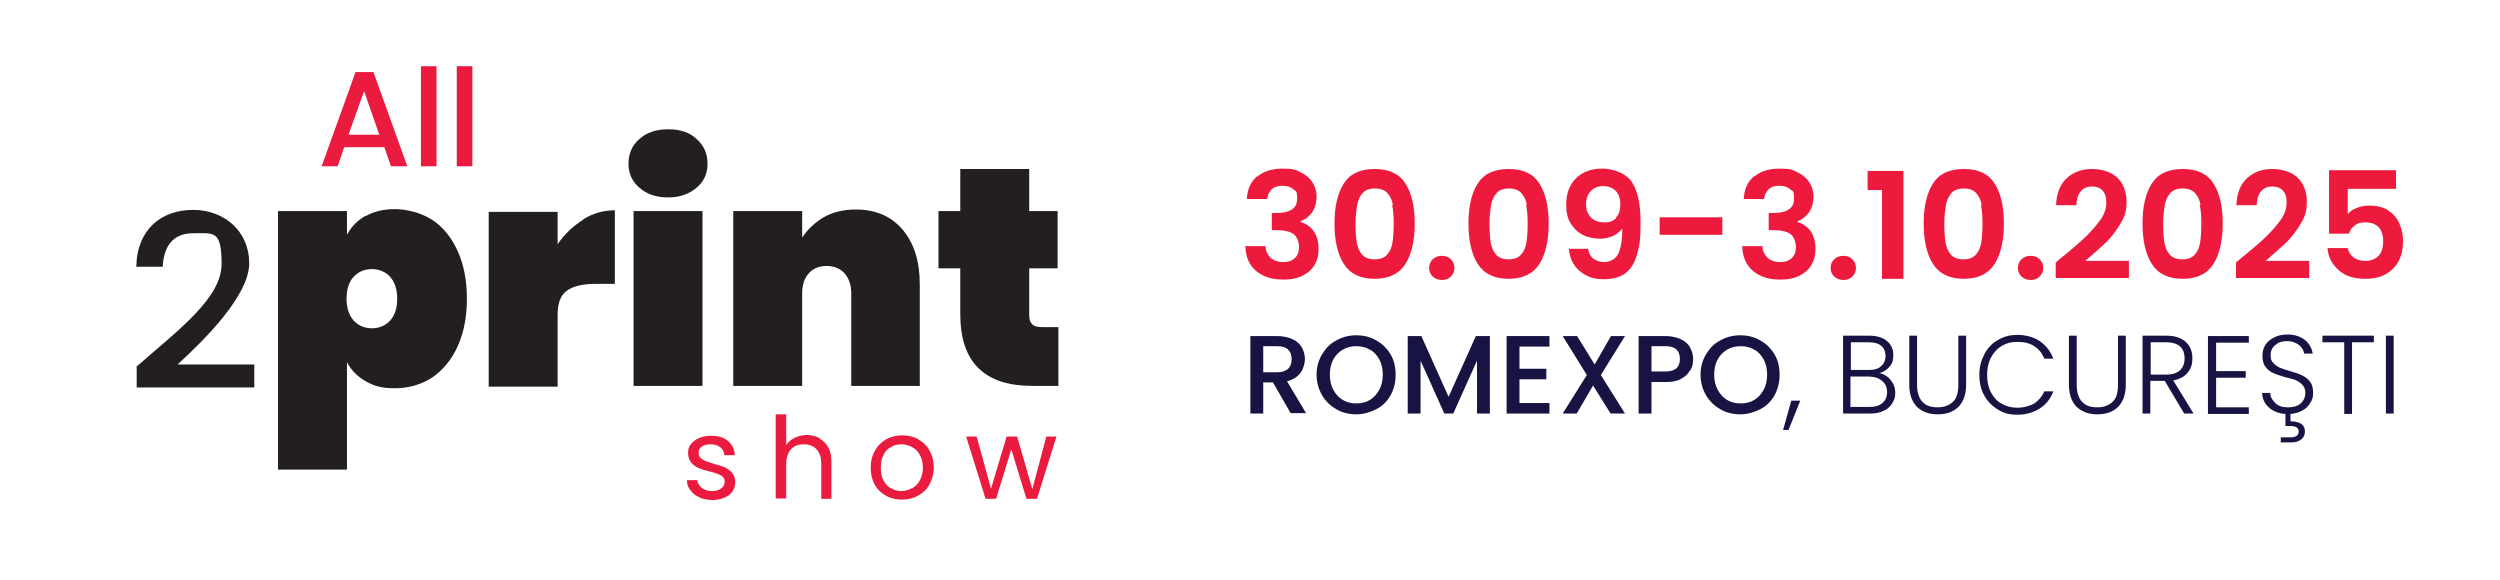 <svg xmlns="http://www.w3.org/2000/svg" viewBox="0 0 642 149"><defs><style>      .cls-1 {        fill: #ed1a3d;      }      .cls-2 {        fill: #231f20;      }      .cls-3 {        fill: #ea1b3e;      }      .cls-4 {        fill: #171444;      }    </style></defs><g><g id="Layer_1"><g><path class="cls-3" d="M179.6,127.7c-1-.4-1.7-1-2.3-1.8-.6-.7-.9-1.6-.9-2.6h2.7c0,.8.5,1.4,1.1,2,.7.5,1.6.8,2.6.8s1.8-.2,2.4-.7c.6-.4.9-1,.9-1.7s-.3-1.2-.9-1.6c-.6-.3-1.6-.7-2.9-1-1.2-.3-2.2-.6-2.9-.9s-1.4-.8-1.9-1.4c-.5-.6-.8-1.5-.8-2.5s.2-1.6.7-2.2c.5-.7,1.2-1.2,2.1-1.6.9-.4,1.9-.6,3.1-.6,1.8,0,3.2.4,4.3,1.3,1.1.9,1.7,2.1,1.8,3.7h-2.7c0-.8-.4-1.5-1-2-.6-.5-1.4-.8-2.5-.8s-1.7.2-2.3.6c-.6.4-.8.9-.8,1.6s.2,1,.5,1.3c.3.3.8.6,1.3.8s1.2.4,2.1.7c1.1.3,2.1.6,2.8.9.7.3,1.3.8,1.9,1.4.5.6.8,1.4.8,2.4,0,.9-.2,1.7-.7,2.4-.5.7-1.2,1.3-2.1,1.6-.9.4-1.9.6-3,.6s-2.3-.2-3.3-.6Z"></path><path class="cls-3" d="M210.4,112.6c1,.5,1.7,1.3,2.3,2.3.6,1,.8,2.3.8,3.8v9.4h-2.6v-9c0-1.6-.4-2.8-1.2-3.7s-1.9-1.3-3.3-1.3-2.5.4-3.3,1.3-1.2,2.2-1.2,3.8v8.8h-2.7v-21.6h2.7v7.9c.5-.8,1.2-1.4,2.2-1.9.9-.4,2-.7,3.1-.7s2.3.3,3.3.8Z"></path><path class="cls-3" d="M227.5,127.3c-1.2-.7-2.2-1.6-2.9-2.9s-1-2.7-1-4.4.4-3.1,1.1-4.3c.7-1.3,1.7-2.2,2.9-2.9,1.2-.7,2.6-1,4.1-1s2.9.3,4.1,1c1.2.7,2.2,1.6,2.9,2.9.7,1.2,1.1,2.7,1.1,4.3s-.4,3.1-1.1,4.4-1.7,2.2-3,2.9c-1.2.7-2.6,1-4.1,1s-2.9-.3-4.1-1ZM234.2,125.4c.8-.4,1.5-1.1,2-2s.8-2,.8-3.3-.3-2.4-.8-3.3-1.2-1.6-2-2c-.8-.4-1.7-.7-2.7-.7s-1.9.2-2.7.7c-.8.4-1.5,1.1-1.9,2-.5.9-.7,2-.7,3.3s.2,2.4.7,3.3c.5.9,1.1,1.6,1.9,2,.8.4,1.7.7,2.6.7s1.8-.2,2.7-.7Z"></path><path class="cls-3" d="M271.3,112.1l-5,16h-2.7l-3.9-12.7-3.9,12.7h-2.7l-5-16h2.7l3.7,13.4,4-13.4h2.7l3.9,13.5,3.6-13.5h2.6Z"></path></g><g><path class="cls-2" d="M93.9,55.5c2.1-1.2,4.6-1.8,7.5-1.8s6.7.9,9.5,2.7c2.8,1.8,5,4.5,6.6,8,1.6,3.5,2.4,7.6,2.4,12.3s-.8,8.8-2.4,12.3c-1.6,3.5-3.8,6.1-6.6,8-2.8,1.8-6,2.7-9.5,2.7s-5.4-.6-7.5-1.8c-2.1-1.2-3.7-2.8-4.8-4.9v27.6h-17.7V54.2h17.7v6.1c1.1-2.1,2.7-3.7,4.8-4.9ZM100.2,71.1c-1.2-1.3-2.8-2-4.7-2s-3.5.7-4.7,2c-1.2,1.3-1.8,3.2-1.8,5.6s.6,4.2,1.8,5.6c1.2,1.3,2.8,2,4.7,2s3.5-.7,4.7-2c1.2-1.3,1.8-3.2,1.8-5.6s-.6-4.2-1.8-5.6Z"></path><path class="cls-2" d="M149.8,56.3c2.6-1.6,5.3-2.3,8.1-2.3v18.9h-5c-3.3,0-5.8.6-7.4,1.8-1.6,1.2-2.3,3.2-2.3,6.2v18.4h-17.7v-44.9h17.7v8.3c1.8-2.6,4-4.7,6.6-6.3Z"></path><path class="cls-2" d="M164.2,48.2c-1.9-1.6-2.8-3.7-2.8-6.2s.9-4.7,2.8-6.3c1.9-1.7,4.3-2.5,7.4-2.5s5.5.8,7.3,2.5c1.9,1.7,2.8,3.8,2.8,6.3s-.9,4.6-2.8,6.2c-1.9,1.6-4.3,2.5-7.3,2.5s-5.5-.8-7.4-2.5ZM180.4,54.2v44.9h-17.7v-44.9h17.7Z"></path><path class="cls-2" d="M231.9,59.1c2.9,3.5,4.3,8.1,4.3,14v26h-17.6v-23.8c0-2.1-.6-3.8-1.7-5.1-1.1-1.2-2.7-1.9-4.6-1.9s-3.5.6-4.6,1.9c-1.1,1.2-1.7,2.9-1.7,5.1v23.8h-17.7v-44.9h17.7v6.8c1.4-2.1,3.2-3.8,5.5-5.2,2.3-1.3,5.1-2,8.2-2,5.1,0,9.2,1.7,12.1,5.2Z"></path><path class="cls-2" d="M271.8,84.1v15h-6.7c-12.3,0-18.5-6.1-18.5-18.4v-11.8h-5.6v-14.7h5.6v-10.8h17.7v10.8h7.3v14.7h-7.3v12.1c0,1.1.3,1.8.8,2.3.5.5,1.3.7,2.5.7h4.2Z"></path></g><path class="cls-3" d="M98.5,37.8h-10.1l-1.7,4.9h-4.1l8.7-24.2h4.6l8.7,24.2h-4.2l-1.7-4.9ZM97.4,34.6l-3.9-11.2-4,11.2h7.9Z"></path><path class="cls-3" d="M112.1,17v25.7h-4v-25.7h4Z"></path><path class="cls-3" d="M121.3,17v25.7h-4v-25.7h4Z"></path><path class="cls-2" d="M35,94.2c10.7-9.4,21.9-17.6,21.9-26.4s-2-7.9-7.3-7.9-7.6,3.5-7.8,8.6h-6.8c.2-9.8,6.6-14.6,14.6-14.6s14.4,5.5,14.4,13.7-11.2,19.4-18.4,26h19.7v5.9h-30.2v-5.2Z"></path><g><path class="cls-1" d="M322.8,45.4c1.7-1.4,3.8-2.1,6.6-2.1s3.4.3,4.7,1c1.3.6,2.3,1.5,3,2.6.7,1.1,1,2.3,1,3.7s-.4,2.9-1.2,4c-.8,1.1-1.8,1.8-2.9,2.2v.2c1.5.5,2.6,1.3,3.4,2.4.8,1.2,1.2,2.7,1.2,4.5s-.3,2.9-1,4.1c-.7,1.2-1.7,2.1-3.1,2.8s-3,1-4.9,1c-2.9,0-5.2-.7-7-2.2s-2.7-3.6-2.8-6.4h5.2c0,1.2.5,2.2,1.3,3,.8.7,1.9,1.1,3.3,1.1s2.3-.4,3-1.1c.7-.7,1-1.7,1-2.8s-.5-2.6-1.4-3.3c-1-.7-2.5-1-4.5-1h-1.1v-4.4h1.1c3.6,0,5.4-1.2,5.4-3.6s-.3-1.9-1-2.5c-.6-.6-1.6-.9-2.8-.9s-2.1.3-2.8,1c-.6.6-1,1.5-1.1,2.4h-5.2c.1-2.5,1-4.5,2.7-5.9Z"></path><path class="cls-1" d="M345.1,47.1c1.6-2.5,4.2-3.7,7.9-3.7s6.3,1.2,7.9,3.7c1.6,2.5,2.4,5.9,2.4,10.3s-.8,7.9-2.4,10.4c-1.6,2.5-4.2,3.8-7.9,3.8s-6.3-1.3-7.9-3.8c-1.6-2.5-2.4-6-2.4-10.4s.8-7.8,2.4-10.3ZM357.7,52.7c-.2-1.3-.7-2.3-1.4-3.1-.7-.8-1.8-1.2-3.2-1.2s-2.5.4-3.2,1.2c-.7.8-1.2,1.9-1.4,3.1-.2,1.3-.4,2.9-.4,4.7s.1,3.5.3,4.8c.2,1.3.7,2.4,1.4,3.2.7.8,1.8,1.2,3.2,1.2s2.5-.4,3.2-1.2c.7-.8,1.2-1.8,1.4-3.2.2-1.3.3-2.9.3-4.8s-.1-3.4-.4-4.7Z"></path><path class="cls-1" d="M367.9,71c-.6-.6-.9-1.3-.9-2.2s.3-1.6.9-2.2c.6-.6,1.4-.9,2.4-.9s1.7.3,2.3.9c.6.6.9,1.3.9,2.2s-.3,1.6-.9,2.2c-.6.6-1.4.9-2.3.9s-1.8-.3-2.4-.9Z"></path><path class="cls-1" d="M379.5,47.1c1.6-2.5,4.2-3.7,7.9-3.7s6.3,1.2,7.9,3.7c1.6,2.5,2.4,5.9,2.4,10.3s-.8,7.9-2.4,10.4c-1.6,2.5-4.2,3.8-7.9,3.8s-6.3-1.3-7.9-3.8c-1.6-2.5-2.4-6-2.4-10.4s.8-7.8,2.4-10.3ZM392.1,52.7c-.2-1.3-.7-2.3-1.4-3.1-.7-.8-1.8-1.2-3.2-1.2s-2.5.4-3.2,1.2c-.7.8-1.2,1.9-1.4,3.1-.2,1.3-.4,2.9-.4,4.7s.1,3.5.3,4.8c.2,1.3.7,2.4,1.4,3.2.7.8,1.8,1.2,3.2,1.2s2.5-.4,3.2-1.2c.7-.8,1.2-1.8,1.4-3.2.2-1.3.3-2.9.3-4.8s-.1-3.4-.4-4.7Z"></path><path class="cls-1" d="M409.2,66.4c.7.6,1.7.9,2.9.9s2.7-.7,3.4-2c.7-1.3,1.1-3.5,1.1-6.6-.6.8-1.4,1.4-2.4,1.9-1.1.5-2.2.7-3.4.7s-3.1-.3-4.4-1c-1.3-.7-2.3-1.7-3.1-3-.8-1.3-1.1-2.9-1.1-4.8,0-2.8.8-5,2.5-6.7,1.7-1.7,4-2.5,6.8-2.5s6.1,1.2,7.6,3.5c1.5,2.3,2.2,5.8,2.2,10.4s-.3,6-.9,8.1c-.6,2.1-1.5,3.7-2.9,4.8-1.4,1.1-3.3,1.6-5.6,1.6s-3.5-.4-4.8-1.1-2.3-1.7-3-2.8-1.1-2.5-1.2-3.9h4.9c.2,1.1.7,2,1.4,2.6ZM415,55.8c.8-.8,1.1-1.9,1.1-3.3s-.4-2.7-1.2-3.5c-.8-.8-1.9-1.2-3.2-1.2s-2.4.4-3.2,1.3c-.8.8-1.2,2-1.2,3.4s.4,2.4,1.2,3.3c.8.8,1.9,1.3,3.5,1.3s2.4-.4,3.1-1.2Z"></path><path class="cls-1" d="M442.3,55.8v4.5h-16.1v-4.5h16.1Z"></path><path class="cls-1" d="M450.4,45.4c1.7-1.4,3.8-2.1,6.6-2.1s3.4.3,4.7,1c1.3.6,2.3,1.5,3,2.6.7,1.1,1,2.3,1,3.7s-.4,2.9-1.2,4c-.8,1.1-1.8,1.8-2.9,2.2v.2c1.5.5,2.6,1.3,3.4,2.4.8,1.2,1.2,2.7,1.2,4.5s-.3,2.9-1,4.1c-.7,1.2-1.7,2.1-3.1,2.8s-3,1-4.9,1c-2.9,0-5.2-.7-7-2.2s-2.7-3.6-2.8-6.4h5.2c0,1.2.5,2.2,1.3,3,.8.7,1.9,1.1,3.3,1.1s2.3-.4,3-1.1c.7-.7,1-1.7,1-2.8s-.5-2.6-1.4-3.3c-1-.7-2.5-1-4.5-1h-1.1v-4.4h1.1c3.6,0,5.4-1.2,5.4-3.6s-.3-1.9-1-2.5c-.6-.6-1.6-.9-2.8-.9s-2.1.3-2.8,1c-.6.6-1,1.5-1.1,2.4h-5.2c.1-2.5,1-4.5,2.7-5.9Z"></path><path class="cls-1" d="M471,71c-.6-.6-.9-1.3-.9-2.2s.3-1.6.9-2.2c.6-.6,1.4-.9,2.4-.9s1.7.3,2.3.9c.6.6.9,1.3.9,2.2s-.3,1.6-.9,2.2c-.6.6-1.4.9-2.3.9s-1.8-.3-2.4-.9Z"></path><path class="cls-1" d="M479.6,48.8v-4.9h9.2v27.7h-5.5v-22.8h-3.7Z"></path><path class="cls-1" d="M496.4,47.1c1.6-2.5,4.2-3.7,7.9-3.7s6.3,1.2,7.9,3.7c1.6,2.5,2.4,5.9,2.4,10.3s-.8,7.9-2.4,10.4c-1.6,2.5-4.2,3.8-7.9,3.8s-6.3-1.3-7.9-3.8c-1.6-2.5-2.4-6-2.4-10.4s.8-7.8,2.4-10.3ZM508.9,52.7c-.2-1.3-.7-2.3-1.4-3.1-.7-.8-1.8-1.2-3.2-1.2s-2.5.4-3.2,1.2c-.7.8-1.2,1.9-1.4,3.1-.2,1.3-.4,2.9-.4,4.7s.1,3.5.3,4.8c.2,1.3.7,2.4,1.4,3.2.7.8,1.8,1.2,3.2,1.2s2.5-.4,3.2-1.2c.7-.8,1.2-1.8,1.4-3.2.2-1.3.3-2.9.3-4.8s-.1-3.4-.4-4.7Z"></path><path class="cls-1" d="M519.1,71c-.6-.6-.9-1.3-.9-2.2s.3-1.6.9-2.2c.6-.6,1.4-.9,2.4-.9s1.7.3,2.3.9c.6.6.9,1.3.9,2.2s-.3,1.6-.9,2.2c-.6.6-1.4.9-2.3.9s-1.8-.3-2.4-.9Z"></path><path class="cls-1" d="M530.1,65.6c2.4-2,4.4-3.7,5.8-5.1,1.4-1.4,2.6-2.8,3.6-4.2,1-1.5,1.4-2.9,1.4-4.3s-.3-2.3-.9-3c-.6-.7-1.5-1.1-2.8-1.1s-2.2.4-2.9,1.3c-.7.8-1,2-1.1,3.5h-5.2c.1-3,1-5.3,2.7-6.9,1.7-1.6,3.9-2.4,6.5-2.4s5.1.8,6.6,2.3c1.5,1.5,2.3,3.6,2.3,6.1s-.5,3.9-1.6,5.7c-1.1,1.8-2.3,3.4-3.6,4.7-1.4,1.3-3.2,2.9-5.4,4.8h11.2v4.4h-18.8v-4l2-1.7Z"></path><path class="cls-1" d="M552.6,47.1c1.6-2.5,4.2-3.7,7.9-3.7s6.3,1.2,7.9,3.7c1.6,2.5,2.4,5.9,2.4,10.3s-.8,7.9-2.4,10.4c-1.6,2.5-4.2,3.8-7.9,3.8s-6.3-1.3-7.9-3.8c-1.6-2.5-2.4-6-2.4-10.4s.8-7.8,2.4-10.3ZM565.1,52.7c-.2-1.3-.7-2.3-1.4-3.1-.7-.8-1.8-1.2-3.2-1.2s-2.5.4-3.2,1.2c-.7.8-1.2,1.9-1.4,3.1-.2,1.3-.4,2.9-.4,4.7s.1,3.5.3,4.8c.2,1.3.7,2.4,1.4,3.2.7.8,1.8,1.2,3.2,1.2s2.5-.4,3.2-1.2c.7-.8,1.2-1.8,1.4-3.2.2-1.3.3-2.9.3-4.8s-.1-3.4-.4-4.7Z"></path><path class="cls-1" d="M576.4,65.6c2.4-2,4.4-3.7,5.8-5.1,1.4-1.4,2.6-2.8,3.6-4.2,1-1.5,1.4-2.9,1.4-4.3s-.3-2.3-.9-3c-.6-.7-1.5-1.1-2.8-1.1s-2.2.4-2.9,1.3c-.7.8-1,2-1.1,3.5h-5.2c.1-3,1-5.3,2.7-6.9,1.7-1.6,3.9-2.4,6.5-2.4s5.1.8,6.6,2.3c1.5,1.5,2.3,3.6,2.3,6.1s-.5,3.9-1.6,5.7c-1.1,1.8-2.3,3.4-3.6,4.7-1.4,1.3-3.2,2.9-5.4,4.8h11.2v4.4h-18.8v-4l2-1.7Z"></path><path class="cls-1" d="M615.2,48.5h-12.3v6.5c.5-.7,1.3-1.2,2.3-1.6,1-.4,2-.6,3.2-.6,2,0,3.7.4,5,1.3,1.3.9,2.2,2,2.8,3.4.6,1.4.9,2.9.9,4.4,0,2.9-.8,5.3-2.5,7-1.7,1.8-4,2.7-7.1,2.7s-5.2-.7-6.9-2.2-2.7-3.3-2.9-5.7h5.2c.2,1,.7,1.8,1.5,2.4.8.6,1.8.9,3.1.9s2.6-.5,3.4-1.4c.8-.9,1.1-2.2,1.1-3.7s-.4-2.8-1.2-3.6c-.8-.8-1.9-1.2-3.4-1.2s-2,.3-2.7.8c-.7.5-1.2,1.2-1.5,2.1h-5.1v-16.3h17.2v4.7Z"></path></g><g><path class="cls-4" d="M331.5,106.2l-4.6-8h-2.5v8h-3.3v-19.9h6.9c1.5,0,2.8.3,3.9.8s1.9,1.2,2.4,2.1c.5.9.8,1.9.8,3s-.4,2.5-1.1,3.5c-.8,1.1-1.9,1.8-3.5,2.2l4.9,8.2h-3.9ZM324.4,95.6h3.6c1.2,0,2.1-.3,2.8-.9.6-.6.9-1.4.9-2.5s-.3-1.8-.9-2.4c-.6-.6-1.5-.9-2.8-.9h-3.6v6.7Z"></path><path class="cls-4" d="M343.2,105.1c-1.6-.9-2.8-2.1-3.7-3.6-.9-1.6-1.4-3.3-1.4-5.3s.5-3.7,1.4-5.2,2.1-2.8,3.7-3.6c1.6-.9,3.3-1.3,5.1-1.3s3.6.4,5.1,1.3c1.6.9,2.8,2.1,3.7,3.6.9,1.5,1.3,3.3,1.3,5.2s-.4,3.7-1.3,5.3c-.9,1.6-2.1,2.8-3.7,3.6s-3.3,1.3-5.1,1.3-3.6-.4-5.1-1.3ZM351.8,102.7c1-.6,1.8-1.5,2.4-2.6.6-1.1.9-2.4.9-3.9s-.3-2.8-.9-3.9c-.6-1.1-1.4-2-2.4-2.5-1-.6-2.2-.9-3.5-.9s-2.5.3-3.5.9c-1,.6-1.8,1.4-2.4,2.5-.6,1.1-.9,2.4-.9,3.9s.3,2.8.9,3.9c.6,1.1,1.4,2,2.4,2.6,1,.6,2.2.9,3.5.9s2.5-.3,3.5-.9Z"></path><path class="cls-4" d="M382.6,86.3v19.9h-3.3v-13.6l-6.1,13.6h-2.3l-6.1-13.6v13.6h-3.3v-19.9h3.5l7,15.6,7-15.6h3.5Z"></path><path class="cls-4" d="M390.2,88.9v5.8h6.9v2.7h-6.9v6.1h7.7v2.7h-11v-19.9h11v2.7h-7.7Z"></path><path class="cls-4" d="M411.1,96.3l6.2,9.9h-3.7l-4.5-7.2-4.2,7.2h-3.6l6.2-9.9-6.2-10h3.7l4.5,7.3,4.2-7.3h3.6l-6.2,10Z"></path><path class="cls-4" d="M434,95.1c-.5.9-1.2,1.6-2.3,2.2s-2.4.8-4,.8h-3.6v8.1h-3.3v-19.9h6.9c1.5,0,2.8.3,3.9.8,1.1.5,1.9,1.2,2.4,2.1.5.9.8,1.9.8,3s-.2,2-.7,2.9ZM430.5,94.6c.6-.6.9-1.4.9-2.4,0-2.2-1.2-3.3-3.7-3.3h-3.6v6.5h3.6c1.2,0,2.2-.3,2.8-.8Z"></path><path class="cls-4" d="M441.8,105.1c-1.6-.9-2.8-2.1-3.7-3.6-.9-1.6-1.4-3.3-1.4-5.3s.5-3.7,1.4-5.2,2.1-2.8,3.7-3.6c1.6-.9,3.3-1.3,5.1-1.3s3.6.4,5.1,1.3c1.6.9,2.8,2.1,3.7,3.6.9,1.5,1.3,3.3,1.3,5.2s-.4,3.7-1.3,5.3c-.9,1.6-2.1,2.8-3.7,3.6s-3.3,1.3-5.1,1.3-3.6-.4-5.1-1.3ZM450.5,102.7c1-.6,1.8-1.5,2.4-2.6.6-1.1.9-2.4.9-3.9s-.3-2.8-.9-3.9c-.6-1.1-1.4-2-2.4-2.5-1-.6-2.2-.9-3.5-.9s-2.5.3-3.5.9c-1,.6-1.8,1.4-2.4,2.5-.6,1.1-.9,2.4-.9,3.9s.3,2.8.9,3.9c.6,1.1,1.4,2,2.4,2.6,1,.6,2.2.9,3.5.9s2.5-.3,3.5-.9Z"></path><path class="cls-4" d="M462.3,102.9l-3,7.5h-1.4l2.1-7.5h2.2Z"></path><path class="cls-4" d="M485.5,97.6c.8.9,1.2,2,1.2,3.3s-.3,1.9-.8,2.7c-.5.8-1.2,1.5-2.2,1.9-1,.5-2.1.7-3.5.7h-6.9v-20h6.7c2,0,3.6.5,4.6,1.4,1.1.9,1.6,2.1,1.6,3.6s-.3,2.2-1,3c-.7.8-1.5,1.3-2.6,1.6,1.1.2,2.1.8,2.9,1.7ZM475.3,95h4.7c1.4,0,2.4-.3,3.1-1,.7-.6,1.1-1.5,1.1-2.6s-.4-2-1.1-2.6c-.7-.6-1.8-.9-3.2-.9h-4.6v7.2ZM483.4,103.5c.8-.7,1.2-1.6,1.2-2.8s-.4-2.2-1.3-2.9c-.8-.7-2-1.1-3.4-1.1h-4.7v7.8h4.8c1.5,0,2.6-.3,3.4-1Z"></path><path class="cls-4" d="M492.3,86.2v12.6c0,2,.5,3.5,1.4,4.4.9,1,2.2,1.4,3.9,1.4s2.9-.5,3.9-1.4,1.4-2.4,1.4-4.4v-12.6h2v12.6c0,2.5-.7,4.4-2,5.7-1.3,1.3-3.1,1.9-5.3,1.9s-3.9-.6-5.3-1.9c-1.3-1.3-2-3.2-2-5.7v-12.6h2Z"></path><path class="cls-4" d="M509.6,90.9c.9-1.6,2-2.8,3.5-3.6,1.5-.9,3.1-1.3,5-1.3s4.1.5,5.7,1.6c1.6,1.1,2.8,2.6,3.5,4.5h-2.3c-.6-1.4-1.4-2.4-2.6-3.2-1.2-.8-2.6-1.1-4.3-1.1s-2.8.3-4,1c-1.2.7-2.1,1.7-2.8,3-.7,1.3-1,2.8-1,4.5s.3,3.2,1,4.5c.7,1.3,1.6,2.3,2.8,2.9,1.2.7,2.5,1,4,1s3.1-.4,4.3-1.1c1.2-.8,2-1.8,2.6-3.1h2.3c-.7,1.9-1.9,3.4-3.5,4.4-1.6,1-3.5,1.6-5.7,1.6s-3.5-.4-5-1.3c-1.5-.9-2.7-2.1-3.5-3.6-.9-1.5-1.3-3.3-1.3-5.3s.4-3.7,1.3-5.3Z"></path><path class="cls-4" d="M533.3,86.2v12.6c0,2,.5,3.5,1.4,4.4.9,1,2.2,1.4,3.9,1.4s2.9-.5,3.9-1.4,1.4-2.4,1.4-4.4v-12.6h2v12.6c0,2.5-.7,4.4-2,5.7-1.3,1.3-3.1,1.9-5.3,1.9s-3.9-.6-5.3-1.9c-1.3-1.3-2-3.2-2-5.7v-12.6h2Z"></path><path class="cls-4" d="M560.9,106.2l-5-8.4h-3.7v8.4h-2v-20h6c2.2,0,3.9.5,5.1,1.6,1.2,1.1,1.7,2.5,1.7,4.2s-.4,2.7-1.2,3.7-2.1,1.7-3.7,2l5.2,8.5h-2.4ZM552.3,96.2h4c1.6,0,2.7-.4,3.5-1.1s1.2-1.8,1.2-3.1-.4-2.3-1.1-3c-.8-.7-2-1.1-3.6-1.1h-4v8.3Z"></path><path class="cls-4" d="M569.1,87.8v7.5h7.6v1.7h-7.6v7.6h8.4v1.7h-10.5v-20h10.5v1.7h-8.4Z"></path><path class="cls-4" d="M593.3,103.4c-.4.8-1.1,1.5-2,2s-1.9.8-3.1.9v1.9c1.1,0,2,.2,2.7.6.7.5,1,1.1,1,2s-.3,1.5-.9,2c-.6.5-1.4.8-2.4.8h-2.9v-1.3h2.5c.7,0,1.2-.1,1.6-.4s.5-.6.5-1.1c0-.9-.7-1.4-2.1-1.4h-1.3v-3.1c-1.8-.1-3.2-.7-4.3-1.7s-1.6-2.2-1.7-3.7h2.1c0,1,.5,1.8,1.3,2.6s1.9,1.1,3.3,1.1,2.4-.3,3.2-1c.8-.7,1.2-1.6,1.2-2.6s-.2-1.6-.7-2.1c-.4-.5-1-.9-1.6-1.2-.6-.3-1.5-.5-2.7-.8-1.3-.4-2.4-.7-3.2-1.1-.8-.3-1.5-.9-2-1.6-.6-.7-.8-1.7-.8-2.9s.3-2,.8-2.8c.5-.8,1.3-1.4,2.3-1.9,1-.5,2.1-.7,3.3-.7,1.9,0,3.3.5,4.5,1.4,1.1.9,1.8,2.1,2,3.5h-2.2c-.1-.8-.6-1.6-1.3-2.2-.8-.6-1.8-1-3.1-1s-2.2.3-3,1c-.8.6-1.2,1.5-1.2,2.6s.2,1.5.7,2c.4.5,1,.9,1.6,1.2.7.3,1.6.6,2.7.9,1.3.4,2.3.7,3.1,1.1.8.4,1.5.9,2,1.6.6.7.8,1.7.8,2.9s-.2,1.7-.7,2.5Z"></path><path class="cls-4" d="M609.6,86.2v1.7h-5.6v18.4h-2v-18.4h-5.6v-1.7h13.1Z"></path><path class="cls-4" d="M614.7,86.2v20h-2v-20h2Z"></path></g></g></g></svg>